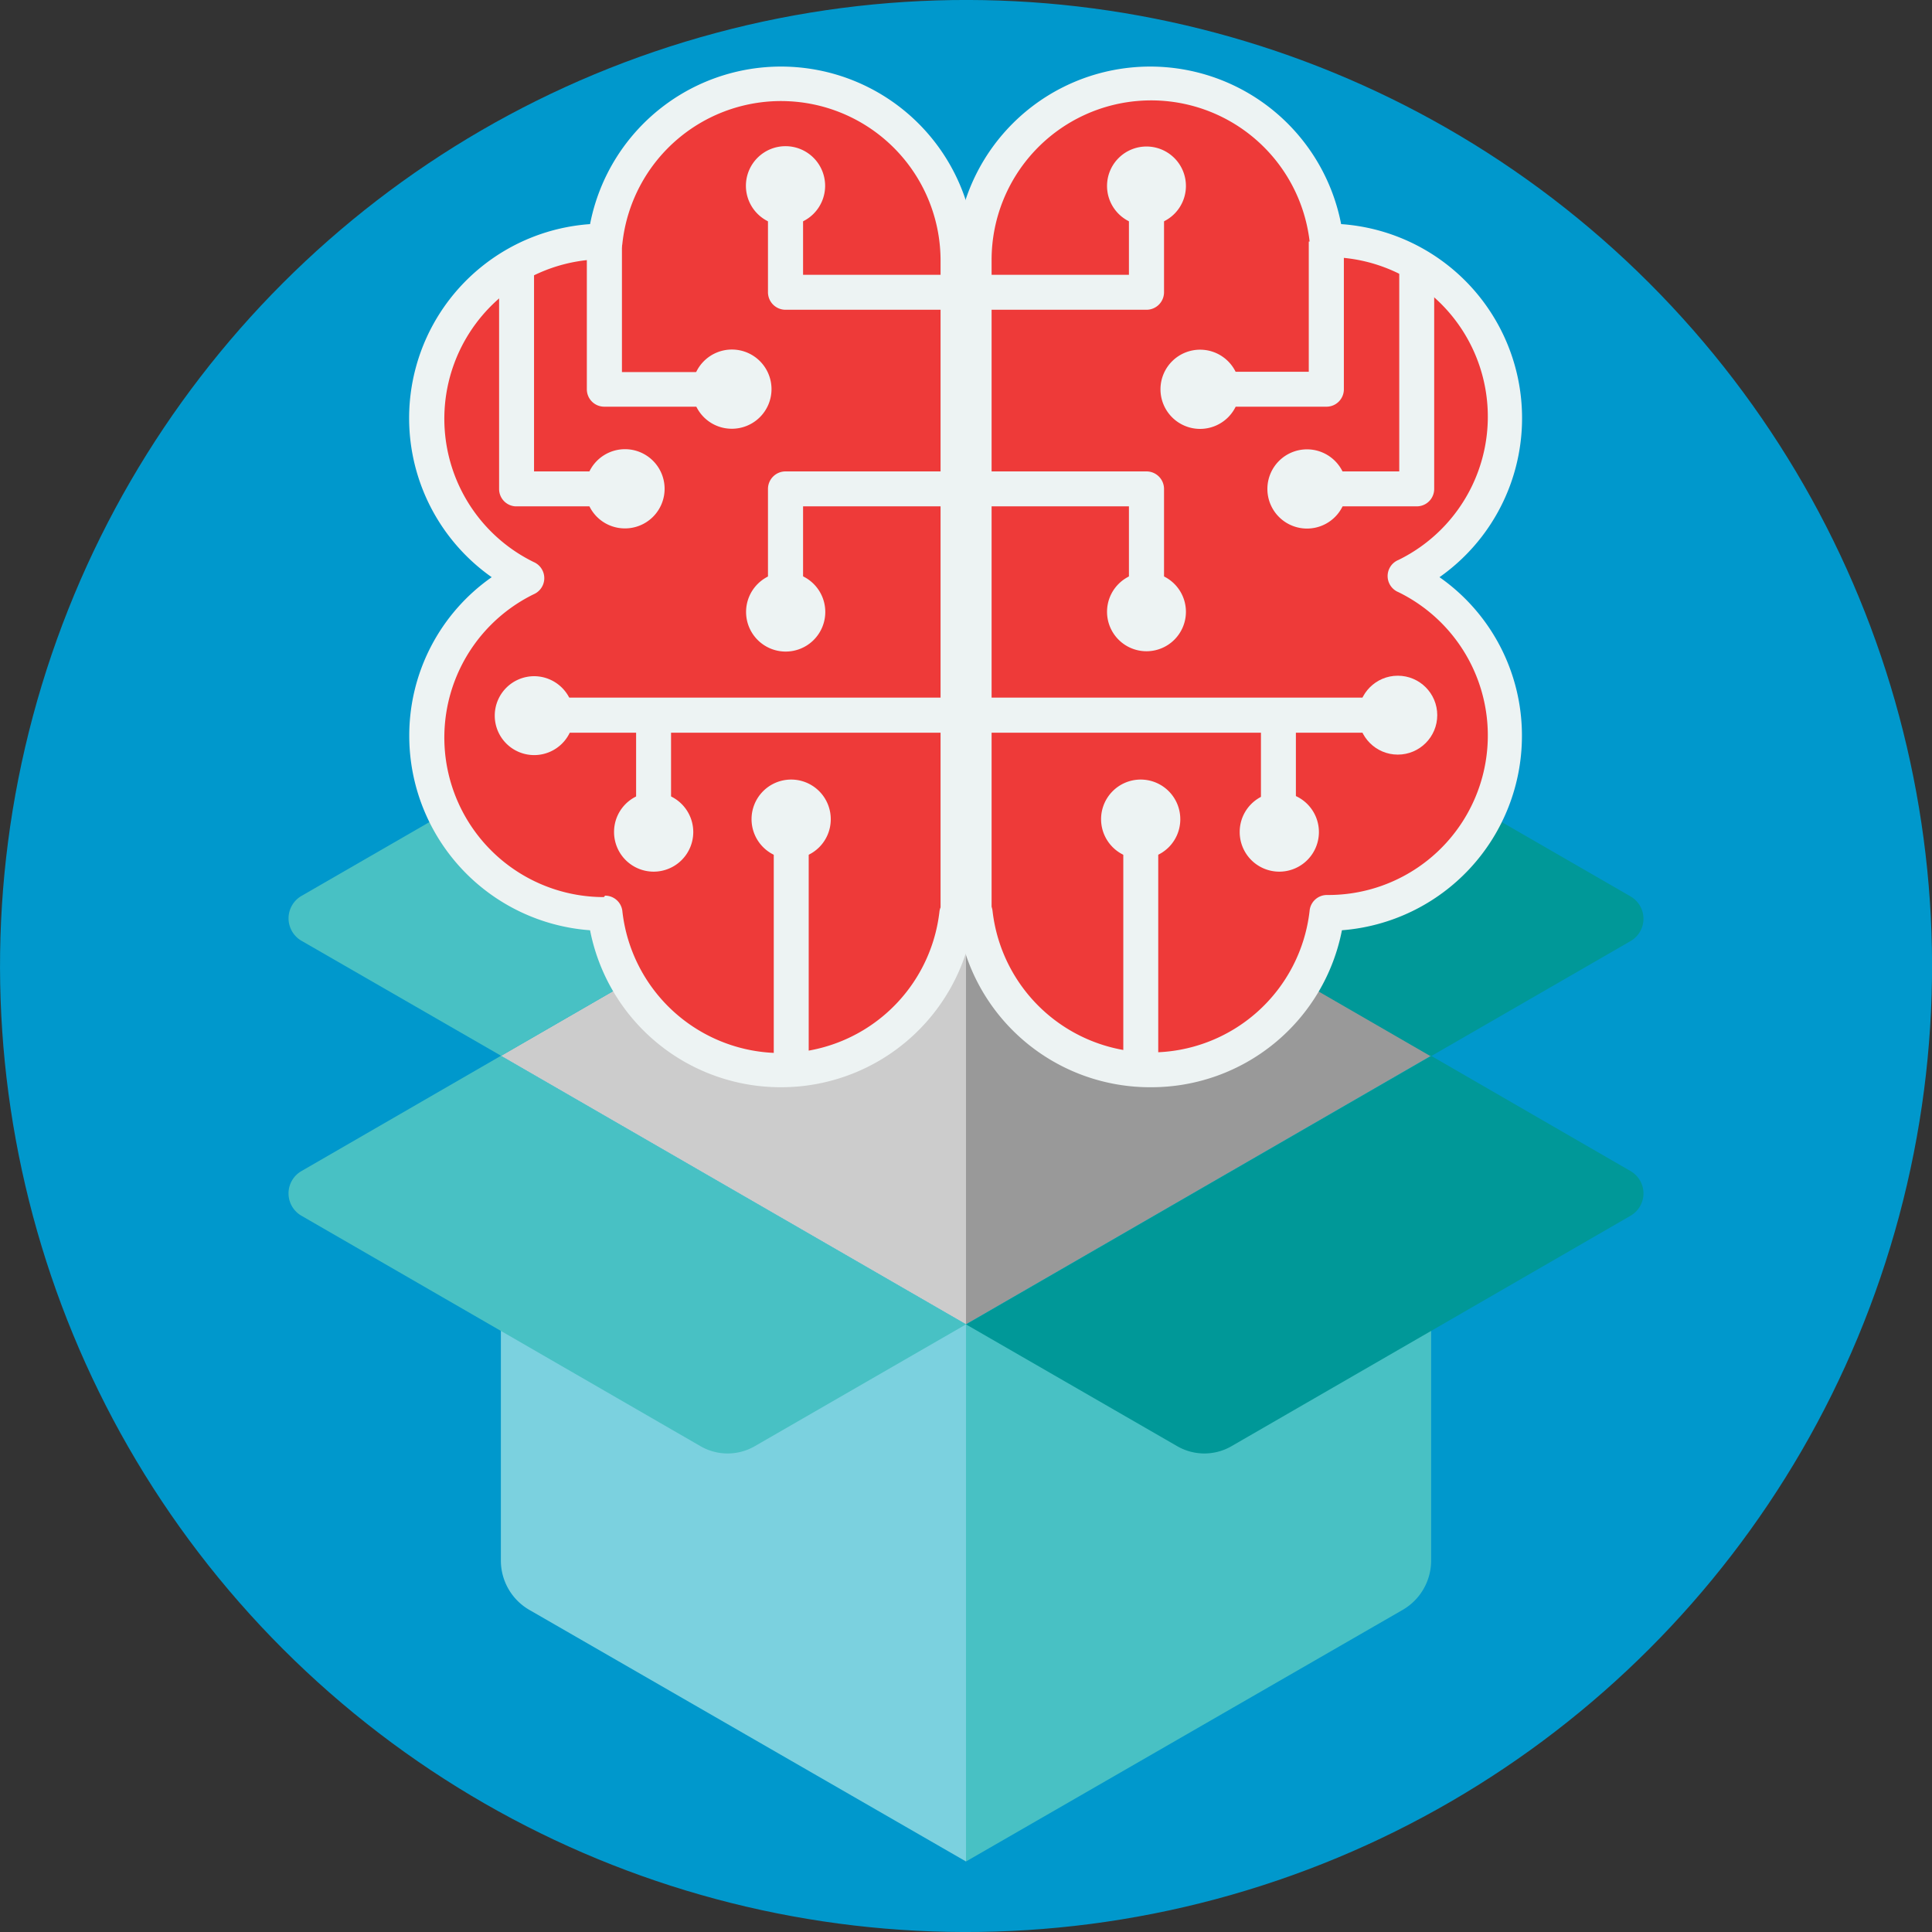 <svg xmlns="http://www.w3.org/2000/svg" id="Layer_1" data-name="Layer 1" viewBox="0 0 120 120"><rect x="0" y="0" width="120" height="120" fill="#333333" stroke="none"/><defs><style>.cls-1{fill:#0098cc;}.cls-2{fill:#999;}.cls-3{fill:#ccc;}.cls-4{fill:#009898;}.cls-5{fill:#48c1c4;}.cls-6{fill:#7bd1df;}.cls-7{fill:#ee3a39;}.cls-8{fill:#edf3f3;}</style></defs><circle class="cls-1" cx="60" cy="60" r="60" transform="translate(-24.85 60) rotate(-45)"></circle><polygon class="cls-2" points="88.89 65.58 60 82.26 60 48.9 88.89 65.58"></polygon><polygon class="cls-3" points="60 48.9 60 82.26 31.11 65.58 60 48.9"></polygon><path class="cls-4" d="M101.28,58.45,88.87,65.61,60,48.93l13.09-7.56a3.37,3.37,0,0,1,3.39,0l24.8,14.31A1.6,1.6,0,0,1,101.28,58.45Z"></path><path class="cls-5" d="M18.72,58.43l12.41,7.15L60,48.9,46.91,41.34a3.37,3.37,0,0,0-3.39,0L18.72,55.65A1.61,1.61,0,0,0,18.72,58.43Z"></path><path class="cls-5" d="M88.89,65.58V96.89A3.54,3.54,0,0,1,87.11,100L60,115.62V82.26Z"></path><path class="cls-6" d="M60,82.26v33.36L32.89,100a3.54,3.54,0,0,1-1.78-3.07V65.58Z"></path><path class="cls-5" d="M60,82.26,46.89,89.82a3.37,3.37,0,0,1-3.39,0L18.72,75.51a1.6,1.6,0,0,1,0-2.77l12.39-7.16Z"></path><path class="cls-4" d="M60,82.26l13.11,7.56a3.37,3.37,0,0,0,3.39,0l24.78-14.31a1.6,1.6,0,0,0,0-2.77L88.89,65.58Z"></path><path class="cls-7" d="M48.5,5.25A11,11,0,0,0,37.58,15h-.07a11,11,0,0,0-4.84,20.88,11,11,0,0,0,4.84,20.87h.07a11,11,0,0,0,21.85,0h.07V16.25A11,11,0,0,0,48.5,5.25Z"></path><path class="cls-8" d="M48.5,67.53a12.06,12.06,0,0,1-11.85-9.75A12.11,12.11,0,0,1,25.42,45.72a12,12,0,0,1,5.12-9.87,12.08,12.08,0,0,1,6.11-21.93,12.08,12.08,0,0,1,23.94,2.33V56.72a1.08,1.08,0,0,1-.14.53A12.06,12.06,0,0,1,48.5,67.53ZM37.58,55.63a1.08,1.08,0,0,1,1.08,1,9.91,9.91,0,0,0,19.69,0,.9.9,0,0,1,.07-.27V16.25A9.91,9.91,0,0,0,38.66,15.1a1.08,1.08,0,0,1-1.08,1H37.5a9.91,9.91,0,0,0-4.35,18.81,1.09,1.09,0,0,1,0,2,9.91,9.91,0,0,0,4.36,18.81Z"></path><path class="cls-8" d="M59.5,19.24H48.79a1.09,1.09,0,0,1-1.09-1.09v-6.7h2.18v5.62H59.5Z"></path><path class="cls-8" d="M51.25,11.57A2.46,2.46,0,1,0,48.79,14,2.46,2.46,0,0,0,51.25,11.57Z"></path><path class="cls-8" d="M45.54,25.26h-8a1.08,1.08,0,0,1-1.09-1.08V15h2.18v8.11h6.87Z"></path><path class="cls-8" d="M45.42,26.63A2.46,2.46,0,1,0,43,24.18,2.45,2.45,0,0,0,45.42,26.63Z"></path><path class="cls-8" d="M38.93,31.45H32A1.08,1.08,0,0,1,31,30.37V16.43h2.17V29.28h5.81Z"></path><path class="cls-8" d="M38.81,32.82a2.46,2.46,0,1,0-2.45-2.45A2.45,2.45,0,0,0,38.81,32.82Z"></path><path class="cls-8" d="M49.88,38.07H47.7v-7.7a1.09,1.09,0,0,1,1.09-1.09H59.5v2.17H49.88Z"></path><path class="cls-8" d="M46.34,38a2.46,2.46,0,1,0,2.45-2.45A2.46,2.46,0,0,0,46.34,38Z"></path><rect class="cls-8" x="33.05" y="43.33" width="26.45" height="2.18"></rect><path class="cls-8" d="M33.18,42a2.45,2.45,0,1,0,2.45,2.45A2.46,2.46,0,0,0,33.18,42Z"></path><rect class="cls-8" x="39.51" y="44.42" width="2.17" height="7.37"></rect><path class="cls-8" d="M38.14,51.67a2.46,2.46,0,1,0,2.45-2.45A2.45,2.45,0,0,0,38.14,51.67Z"></path><rect class="cls-8" x="48.06" y="50.77" width="2.17" height="15.66"></rect><path class="cls-8" d="M51.6,50.89a2.46,2.46,0,1,0-2.46,2.45A2.45,2.45,0,0,0,51.6,50.89Z"></path><path class="cls-7" d="M71.5,5.25A11,11,0,0,1,82.42,15h.07a11,11,0,0,1,4.84,20.88,11,11,0,0,1-4.84,20.87h-.07a11,11,0,0,1-21.85,0H60.5V16.25A11,11,0,0,1,71.5,5.25Z"></path><path class="cls-8" d="M71.5,67.53a12.06,12.06,0,0,1-12-10.28,1.08,1.08,0,0,1-.14-.53V16.25a12.08,12.08,0,0,1,23.94-2.33,12.08,12.08,0,0,1,6.11,21.93,12,12,0,0,1,5.12,9.87A12.11,12.11,0,0,1,83.35,57.78,12.06,12.06,0,0,1,71.5,67.53ZM61.59,56.32a1.31,1.31,0,0,1,.06.27,9.91,9.91,0,0,0,19.69,0,1.08,1.08,0,0,1,1.08-1h.07a9.91,9.91,0,0,0,4.37-18.81,1.08,1.08,0,0,1,0-2,9.91,9.91,0,0,0-4.37-18.81h-.07a1.08,1.08,0,0,1-1.08-1,9.91,9.91,0,0,0-19.75,1.15Z"></path><path class="cls-8" d="M71.21,19.24H60.5V17.07h9.62V11.45H72.3v6.7A1.09,1.09,0,0,1,71.21,19.24Z"></path><path class="cls-8" d="M73.66,11.57A2.45,2.45,0,1,0,71.21,14,2.45,2.45,0,0,0,73.66,11.57Z"></path><path class="cls-8" d="M82.42,25.26h-8V23.09h6.87V15h2.18v9.2A1.08,1.08,0,0,1,82.42,25.26Z"></path><path class="cls-8" d="M74.58,21.72A2.46,2.46,0,1,0,77,24.18,2.46,2.46,0,0,0,74.58,21.72Z"></path><path class="cls-8" d="M88,31.45h-6.9V29.28h5.81V16.43h2.17V30.37A1.08,1.08,0,0,1,88,31.45Z"></path><path class="cls-8" d="M81.19,27.91a2.46,2.46,0,1,0,2.45,2.46A2.46,2.46,0,0,0,81.19,27.91Z"></path><path class="cls-8" d="M72.3,38.07H70.12V31.45H60.5V29.28H71.21a1.09,1.09,0,0,1,1.09,1.09Z"></path><path class="cls-8" d="M68.76,38a2.45,2.45,0,1,0,2.45-2.45A2.45,2.45,0,0,0,68.76,38Z"></path><rect class="cls-8" x="60.5" y="43.33" width="26.45" height="2.18"></rect><circle class="cls-8" cx="86.82" cy="44.42" r="2.45"></circle><rect class="cls-8" x="78.32" y="44.42" width="2.17" height="7.37"></rect><path class="cls-8" d="M77,51.67a2.46,2.46,0,1,0,2.46-2.45A2.45,2.45,0,0,0,77,51.67Z"></path><rect class="cls-8" x="69.77" y="50.77" width="2.17" height="15.66"></rect><path class="cls-8" d="M73.31,50.89a2.46,2.46,0,1,0-2.45,2.45A2.45,2.45,0,0,0,73.31,50.89Z"></path></svg>
